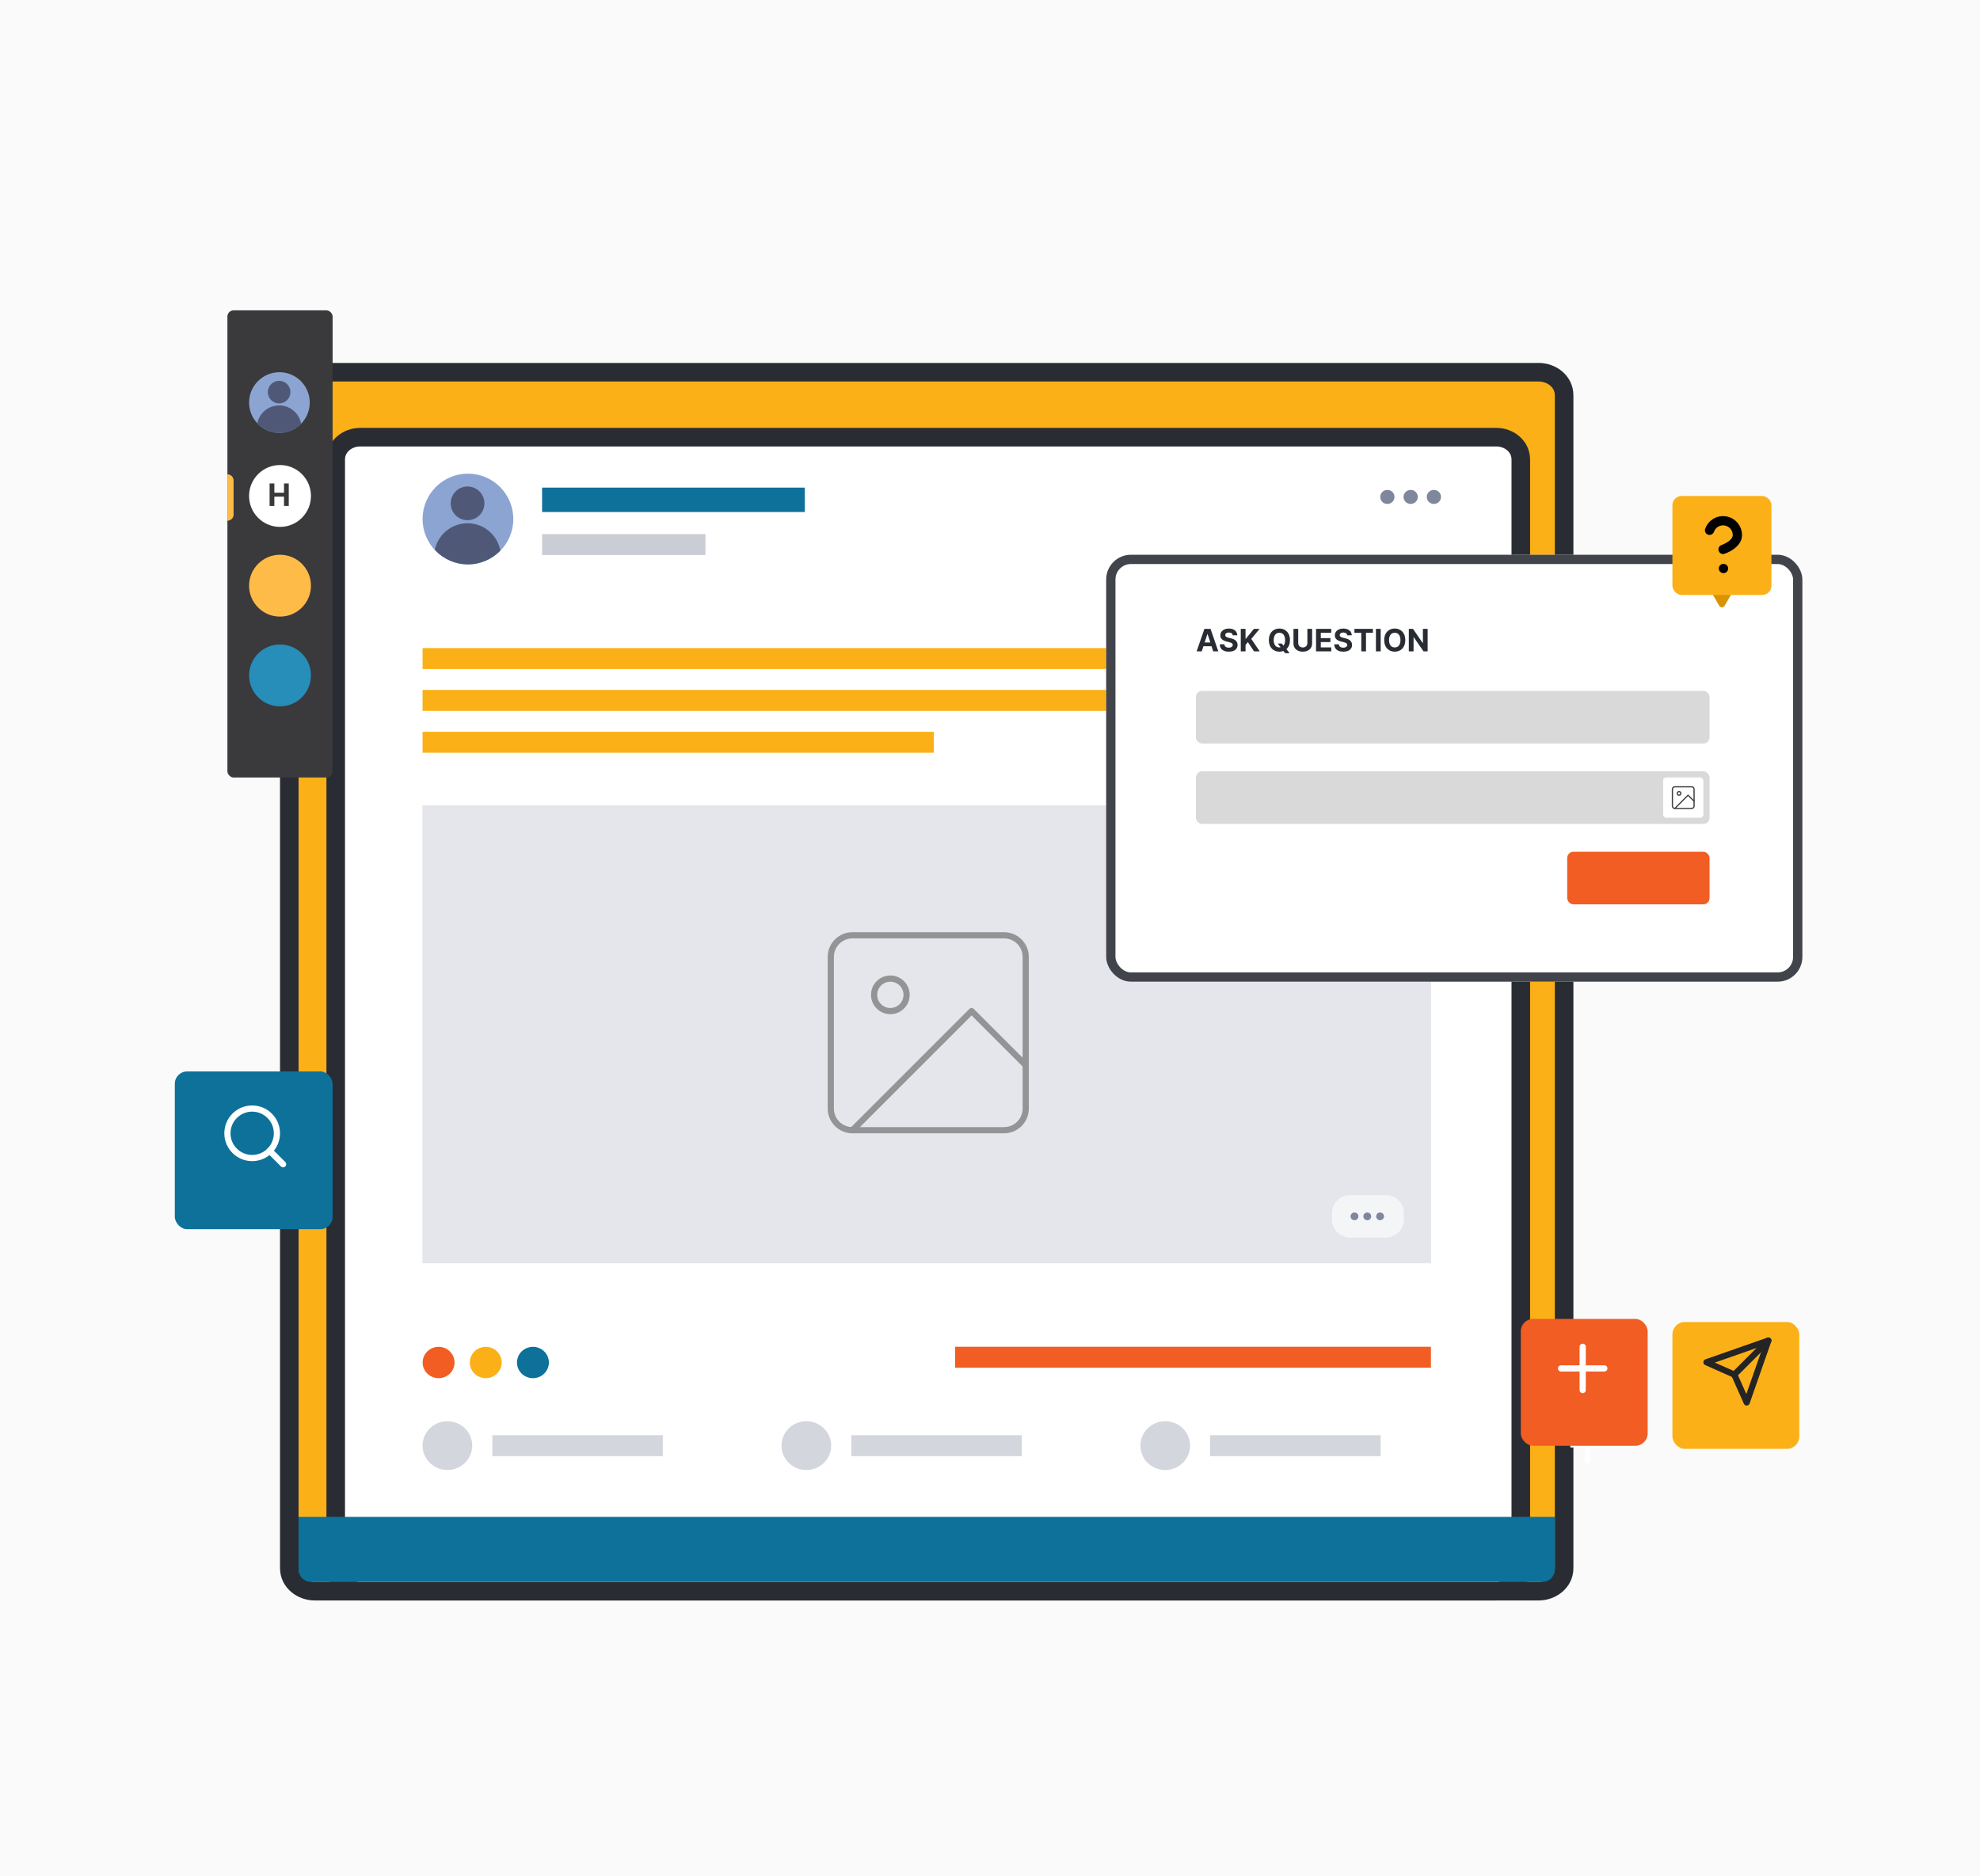 <svg width="555" height="526" viewBox="0 0 555 526" fill="none" xmlns="http://www.w3.org/2000/svg">
    <rect width="555" height="526" fill="#fafafa"/>
    <g filter="url(#filter0_d_1_339)">
        <path d="M88.207 442.602H431.333C434.854 442.602 438.459 440.054 438.428 436.109V107.358C438.428 103.414 434.868 100.877 431.312 100.877H88.207C84.651 100.877 81.091 103.414 81.091 107.358V436.122C81.091 440.066 84.651 442.602 88.207 442.602Z" fill="#FCB017" stroke="#292C33" stroke-width="5.204"/>
        <path d="M100.894 442.602H419.512C422.904 442.602 426.314 440.107 426.285 436.32V125.361C426.285 121.575 422.917 119.091 419.492 119.091H100.894C97.47 119.091 94.101 121.575 94.101 125.361V436.331C94.101 440.118 97.47 442.602 100.894 442.602Z" fill="white" stroke="#292C33" stroke-width="5.204"/>
        <mask id="mask0_1_339" style="mask-type:alpha" maskUnits="userSpaceOnUse" x="78" y="98" width="364" height="348">
            <path d="M88.207 442.602H431.333C434.854 442.602 438.459 440.054 438.428 436.109V107.358C438.428 103.414 434.868 100.877 431.312 100.877H88.207C84.651 100.877 81.091 103.414 81.091 107.358V436.122C81.091 440.066 84.651 442.602 88.207 442.602Z" fill="white" stroke="#292C33" stroke-width="5.204"/>
        </mask>
        <g mask="url(#mask0_1_339)">
            <path d="M83.693 421.786H435.826V436.531C435.826 438.447 434.273 440 432.357 440H87.162C85.246 440 83.693 438.447 83.693 436.531V421.786Z" fill="#0D719A"/>
        </g>
    </g>
    <path d="M131.164 158.217C138.186 158.217 143.879 152.524 143.879 145.501C143.879 138.478 138.186 132.785 131.164 132.785C124.141 132.785 118.449 138.478 118.449 145.501C118.449 152.524 124.141 158.217 131.164 158.217Z" fill="#8CA4D1"/>
    <path d="M131.052 145.834C133.663 145.834 135.779 143.718 135.779 141.107C135.779 138.497 133.663 136.381 131.052 136.381C128.442 136.381 126.326 138.497 126.326 141.107C126.326 143.718 128.442 145.834 131.052 145.834Z" fill="#4F5977"/>
    <path d="M131.164 158.217C134.722 158.217 137.947 156.734 140.246 154.361C139.449 149.987 135.649 146.687 131.052 146.687C126.53 146.687 122.767 149.894 121.878 154.139C124.194 156.623 127.475 158.217 131.164 158.217Z" fill="#4F5977"/>
    <path d="M225.589 136.696H151.949V143.536H225.589V136.696Z" fill="#0D719A"/>
    <path d="M197.729 149.727H151.949V155.603H197.729V149.727Z" fill="#CACDD6"/>
    <path d="M401.089 181.684H118.449V187.56H401.089V181.684Z" fill="#FCB017"/>
    <path d="M401.089 193.418H118.448V199.294H401.089V193.418Z" fill="#FCB017"/>
    <path d="M261.768 205.151H118.448V211.027H261.768V205.151Z" fill="#FCB017"/>
    <path d="M401.133 225.771H118.386V354.135H401.133V225.771Z" fill="#E5E6EB"/>
    <path d="M127.408 381.964C127.408 384.393 125.409 386.358 122.938 386.358C120.467 386.358 118.467 384.393 118.467 381.964C118.467 379.536 120.467 377.571 122.938 377.571C125.39 377.553 127.408 379.536 127.408 381.964Z" fill="#F15D22"/>
    <path d="M140.631 381.964C140.631 384.393 138.632 386.358 136.161 386.358C133.69 386.358 131.69 384.393 131.69 381.964C131.69 379.536 133.69 377.571 136.161 377.571C138.613 377.553 140.631 379.536 140.631 381.964Z" fill="#FCB017"/>
    <path d="M153.854 381.964C153.854 384.393 151.854 386.358 149.383 386.358C146.912 386.358 144.913 384.393 144.913 381.964C144.913 379.536 146.912 377.571 149.383 377.571C151.836 377.553 153.854 379.536 153.854 381.964Z" fill="#0D719A"/>
    <path d="M390.885 139.309C390.885 140.384 389.998 141.274 388.885 141.274C387.772 141.274 386.886 140.403 386.886 139.309C386.886 138.234 387.772 137.344 388.885 137.344C389.998 137.344 390.885 138.216 390.885 139.309Z" fill="#7F879C"/>
    <path d="M397.411 139.309C397.411 140.384 396.524 141.274 395.411 141.274C394.317 141.274 393.412 140.403 393.412 139.309C393.412 138.234 394.299 137.344 395.411 137.344C396.505 137.344 397.411 138.216 397.411 139.309Z" fill="#7F879C"/>
    <path d="M403.919 139.309C403.919 140.384 403.032 141.274 401.919 141.274C400.825 141.274 399.92 140.403 399.92 139.309C399.92 138.234 400.806 137.344 401.919 137.344C403.013 137.344 403.919 138.216 403.919 139.309Z" fill="#7F879C"/>
    <path d="M401.089 377.553H267.729V383.429H401.089V377.553Z" fill="#F15D22"/>
    <path d="M125.409 412.105C129.253 412.105 132.369 409.042 132.369 405.265C132.369 401.487 129.253 398.425 125.409 398.425C121.565 398.425 118.449 401.487 118.449 405.265C118.449 409.042 121.565 412.105 125.409 412.105Z" fill="#D3D6DD"/>
    <path d="M185.789 402.336H138.009V408.212H185.789V402.336Z" fill="#D3D6DD"/>
    <path d="M226.023 412.105C229.867 412.105 232.983 409.042 232.983 405.265C232.983 401.487 229.867 398.425 226.023 398.425C222.179 398.425 219.063 401.487 219.063 405.265C219.063 409.042 222.179 412.105 226.023 412.105Z" fill="#D3D6DD"/>
    <path d="M286.403 402.336H238.623V408.212H286.403V402.336Z" fill="#D3D6DD"/>
    <path d="M333.579 405.265C333.579 409.046 330.467 412.105 326.619 412.105C322.771 412.105 319.658 409.046 319.658 405.265C319.658 401.483 322.771 398.425 326.619 398.425C330.467 398.425 333.579 401.483 333.579 405.265Z" fill="#D3D6DD"/>
    <path d="M386.999 402.336H339.219V408.212H386.999V402.336Z" fill="#D3D6DD"/>
    <g filter="url(#filter1_d_1_339)">
        <rect x="310.064" y="152.049" width="195.147" height="119.69" rx="6.939" fill="white"/>
        <rect x="311.365" y="153.35" width="192.545" height="117.088" rx="5.638" stroke="#292C33" stroke-opacity="0.88" stroke-width="2.602"/>
    </g>
    <path d="M336.852 182.6H335.423L337.6 176.292H339.319L341.493 182.6H340.064L338.484 177.733H338.435L336.852 182.6ZM336.763 180.12H340.138V181.161H336.763V180.12ZM345.531 178.106C345.506 177.857 345.4 177.664 345.213 177.527C345.026 177.389 344.773 177.32 344.453 177.32C344.235 177.32 344.051 177.351 343.901 177.413C343.751 177.472 343.636 177.556 343.556 177.662C343.478 177.769 343.439 177.89 343.439 178.026C343.435 178.139 343.459 178.237 343.51 178.321C343.563 178.406 343.636 178.478 343.729 178.54C343.821 178.6 343.928 178.652 344.049 178.697C344.17 178.74 344.3 178.777 344.437 178.808L345.004 178.944C345.279 179.005 345.532 179.087 345.762 179.19C345.991 179.293 346.191 179.419 346.359 179.569C346.527 179.719 346.658 179.895 346.75 180.099C346.845 180.302 346.893 180.535 346.895 180.798C346.893 181.184 346.794 181.518 346.599 181.802C346.406 182.083 346.127 182.302 345.762 182.458C345.398 182.612 344.96 182.689 344.446 182.689C343.937 182.689 343.494 182.611 343.116 182.455C342.74 182.299 342.446 182.068 342.235 181.762C342.025 181.454 341.916 181.073 341.905 180.619H343.196C343.21 180.831 343.271 181.007 343.378 181.149C343.486 181.288 343.631 181.394 343.812 181.466C343.995 181.536 344.201 181.571 344.431 181.571C344.657 181.571 344.853 181.538 345.019 181.472C345.188 181.407 345.318 181.315 345.41 181.198C345.503 181.081 345.549 180.947 345.549 180.795C345.549 180.653 345.507 180.534 345.423 180.437C345.341 180.341 345.219 180.259 345.059 180.191C344.901 180.123 344.707 180.062 344.477 180.006L343.79 179.834C343.259 179.704 342.839 179.502 342.531 179.227C342.223 178.952 342.07 178.581 342.072 178.115C342.07 177.733 342.171 177.399 342.377 177.114C342.584 176.829 342.868 176.606 343.23 176.446C343.591 176.286 344.002 176.205 344.462 176.205C344.93 176.205 345.339 176.286 345.688 176.446C346.039 176.606 346.312 176.829 346.507 177.114C346.702 177.399 346.803 177.73 346.809 178.106H345.531ZM347.792 182.6V176.292H349.126V179.073H349.209L351.479 176.292H353.077L350.736 179.116L353.105 182.6H351.51L349.782 180.006L349.126 180.807V182.6H347.792ZM358.16 180.407H359.293L359.863 181.14L360.424 181.793L361.48 183.117H360.236L359.509 182.224L359.136 181.694L358.16 180.407ZM361.576 179.446C361.576 180.133 361.445 180.719 361.184 181.201C360.926 181.684 360.573 182.052 360.125 182.307C359.679 182.559 359.178 182.686 358.622 182.686C358.061 182.686 357.558 182.558 357.113 182.304C356.667 182.049 356.315 181.681 356.056 181.198C355.798 180.716 355.668 180.131 355.668 179.446C355.668 178.758 355.798 178.173 356.056 177.69C356.315 177.207 356.667 176.84 357.113 176.587C357.558 176.333 358.061 176.205 358.622 176.205C359.178 176.205 359.679 176.333 360.125 176.587C360.573 176.84 360.926 177.207 361.184 177.69C361.445 178.173 361.576 178.758 361.576 179.446ZM360.224 179.446C360.224 179 360.157 178.624 360.023 178.318C359.892 178.012 359.706 177.78 359.466 177.622C359.226 177.464 358.944 177.385 358.622 177.385C358.3 177.385 358.018 177.464 357.778 177.622C357.538 177.78 357.351 178.012 357.217 178.318C357.086 178.624 357.02 179 357.02 179.446C357.02 179.891 357.086 180.267 357.217 180.573C357.351 180.879 357.538 181.111 357.778 181.269C358.018 181.427 358.3 181.506 358.622 181.506C358.944 181.506 359.226 181.427 359.466 181.269C359.706 181.111 359.892 180.879 360.023 180.573C360.157 180.267 360.224 179.891 360.224 179.446ZM366.46 176.292H367.793V180.388C367.793 180.848 367.684 181.25 367.464 181.595C367.246 181.94 366.941 182.209 366.549 182.402C366.157 182.593 365.7 182.689 365.178 182.689C364.655 182.689 364.197 182.593 363.805 182.402C363.413 182.209 363.108 181.94 362.89 181.595C362.672 181.25 362.564 180.848 362.564 180.388V176.292H363.897V180.274C363.897 180.514 363.95 180.728 364.054 180.915C364.161 181.102 364.311 181.248 364.504 181.355C364.697 181.462 364.922 181.515 365.178 181.515C365.437 181.515 365.662 181.462 365.853 181.355C366.046 181.248 366.195 181.102 366.3 180.915C366.406 180.728 366.46 180.514 366.46 180.274V176.292ZM368.891 182.6V176.292H373.141V177.391H370.224V178.894H372.922V179.994H370.224V181.5H373.153V182.6H368.891ZM377.623 178.106C377.598 177.857 377.493 177.664 377.306 177.527C377.119 177.389 376.865 177.32 376.545 177.32C376.327 177.32 376.144 177.351 375.994 177.413C375.844 177.472 375.729 177.556 375.649 177.662C375.571 177.769 375.532 177.89 375.532 178.026C375.528 178.139 375.551 178.237 375.603 178.321C375.656 178.406 375.729 178.478 375.821 178.54C375.914 178.6 376.02 178.652 376.142 178.697C376.263 178.74 376.392 178.777 376.53 178.808L377.096 178.944C377.372 179.005 377.624 179.087 377.854 179.19C378.084 179.293 378.283 179.419 378.452 179.569C378.62 179.719 378.75 179.895 378.843 180.099C378.937 180.302 378.985 180.535 378.988 180.798C378.985 181.184 378.887 181.518 378.692 181.802C378.499 182.083 378.22 182.302 377.854 182.458C377.491 182.612 377.052 182.689 376.539 182.689C376.03 182.689 375.586 182.611 375.208 182.455C374.833 182.299 374.539 182.068 374.328 181.762C374.118 181.454 374.008 181.073 373.998 180.619H375.288C375.303 180.831 375.363 181.007 375.47 181.149C375.579 181.288 375.724 181.394 375.904 181.466C376.087 181.536 376.294 181.571 376.524 181.571C376.749 181.571 376.946 181.538 377.112 181.472C377.28 181.407 377.411 181.315 377.503 181.198C377.595 181.081 377.642 180.947 377.642 180.795C377.642 180.653 377.599 180.534 377.515 180.437C377.433 180.341 377.312 180.259 377.152 180.191C376.994 180.123 376.8 180.062 376.57 180.006L375.883 179.834C375.351 179.704 374.931 179.502 374.623 179.227C374.315 178.952 374.162 178.581 374.164 178.115C374.162 177.733 374.264 177.399 374.469 177.114C374.677 176.829 374.961 176.606 375.322 176.446C375.684 176.286 376.094 176.205 376.554 176.205C377.023 176.205 377.431 176.286 377.78 176.446C378.131 176.606 378.404 176.829 378.599 177.114C378.795 177.399 378.895 177.73 378.901 178.106H377.623ZM379.644 177.391V176.292H384.825V177.391H382.894V182.6H381.575V177.391H379.644ZM387.012 176.292V182.6H385.678V176.292H387.012ZM393.905 179.446C393.905 180.133 393.775 180.719 393.514 181.201C393.256 181.684 392.902 182.052 392.455 182.307C392.009 182.559 391.508 182.686 390.952 182.686C390.391 182.686 389.888 182.558 389.443 182.304C388.997 182.049 388.645 181.681 388.386 181.198C388.127 180.716 387.998 180.131 387.998 179.446C387.998 178.758 388.127 178.173 388.386 177.69C388.645 177.207 388.997 176.84 389.443 176.587C389.888 176.333 390.391 176.205 390.952 176.205C391.508 176.205 392.009 176.333 392.455 176.587C392.902 176.84 393.256 177.207 393.514 177.69C393.775 178.173 393.905 178.758 393.905 179.446ZM392.553 179.446C392.553 179 392.487 178.624 392.353 178.318C392.222 178.012 392.036 177.78 391.796 177.622C391.555 177.464 391.274 177.385 390.952 177.385C390.629 177.385 390.348 177.464 390.108 177.622C389.868 177.78 389.681 178.012 389.547 178.318C389.416 178.624 389.35 179 389.35 179.446C389.35 179.891 389.416 180.267 389.547 180.573C389.681 180.879 389.868 181.111 390.108 181.269C390.348 181.427 390.629 181.506 390.952 181.506C391.274 181.506 391.555 181.427 391.796 181.269C392.036 181.111 392.222 180.879 392.353 180.573C392.487 180.267 392.553 179.891 392.553 179.446ZM400.169 176.292V182.6H399.017L396.273 178.629H396.227V182.6H394.893V176.292H396.064L398.786 180.259H398.842V176.292H400.169Z" fill="#292C33"/>
    <rect x="335.216" y="193.681" width="143.975" height="14.745" rx="1.735" fill="#D9D9D9"/>
    <rect x="335.216" y="216.231" width="143.975" height="14.745" rx="1.735" fill="#D9D9D9"/>
    <rect x="439.295" y="238.781" width="39.897" height="14.745" rx="1.735" fill="#F15D22"/>
    <rect x="466.182" y="217.966" width="11.275" height="11.275" rx="0.867" fill="white"/>
    <path d="M474.181 220.568H469.459C469.086 220.568 468.784 220.87 468.784 221.242V225.964C468.784 226.337 469.086 226.639 469.459 226.639H474.181C474.553 226.639 474.855 226.337 474.855 225.964V221.242C474.855 220.87 474.553 220.568 474.181 220.568Z" stroke="#414141" stroke-width="0.347" stroke-linecap="round" stroke-linejoin="round"/>
    <path d="M470.639 222.929C470.919 222.929 471.145 222.702 471.145 222.423C471.145 222.143 470.919 221.917 470.639 221.917C470.36 221.917 470.134 222.143 470.134 222.423C470.134 222.702 470.36 222.929 470.639 222.929Z" stroke="#414141" stroke-width="0.347" stroke-linecap="round" stroke-linejoin="round"/>
    <path d="M474.856 224.615L473.169 222.929L469.459 226.639" stroke="#414141" stroke-width="0.347" stroke-linecap="round" stroke-linejoin="round"/>
    <g opacity="0.5">
        <path d="M281.443 262.199H238.944C235.591 262.199 232.872 264.917 232.872 268.27V310.769C232.872 314.122 235.591 316.84 238.944 316.84H281.443C284.796 316.84 287.514 314.122 287.514 310.769V268.27C287.514 264.917 284.796 262.199 281.443 262.199Z" stroke="#414141" stroke-width="1.735" stroke-linecap="round" stroke-linejoin="round"/>
        <path d="M249.568 283.448C252.083 283.448 254.122 281.41 254.122 278.895C254.122 276.38 252.083 274.341 249.568 274.341C247.053 274.341 245.015 276.38 245.015 278.895C245.015 281.41 247.053 283.448 249.568 283.448Z" stroke="#414141" stroke-width="1.735" stroke-linecap="round" stroke-linejoin="round"/>
        <path d="M287.514 298.627L272.335 283.448L238.944 316.84" stroke="#414141" stroke-width="1.735" stroke-linecap="round" stroke-linejoin="round"/>
    </g>
    <path d="M449.659 404.473V405.778H445.629V410.148H444.211V405.778H440.162V404.473H444.211V400.103H445.629V404.473H449.659Z" fill="white"/>
    <g filter="url(#filter2_d_1_339)">
        <rect x="426.285" y="366.278" width="35.56" height="35.56" rx="3.469" fill="#F15D22"/>
    </g>
    <path d="M443.632 377.553V389.695" stroke="white" stroke-width="1.735" stroke-linecap="round" stroke-linejoin="round"/>
    <path d="M437.561 383.624H449.703" stroke="white" stroke-width="1.735" stroke-linecap="round" stroke-linejoin="round"/>
    <g filter="url(#filter3_d_1_339)">
        <rect x="468.784" y="367.145" width="35.56" height="35.56" rx="3.469" fill="#FCB017"/>
    </g>
    <g clip-path="url(#clip0_1_339)">
        <path d="M495.671 375.818L486.13 385.359" stroke="#242424" stroke-width="1.735" stroke-linecap="round" stroke-linejoin="round"/>
        <path d="M495.671 375.818L489.6 393.165L486.13 385.359L478.325 381.889L495.671 375.818Z" stroke="#242424" stroke-width="1.735" stroke-linecap="round" stroke-linejoin="round"/>
    </g>
    <g filter="url(#filter4_d_1_339)">
        <rect x="49" y="296.892" width="44.233" height="44.233" rx="3.469" fill="#0D719A"/>
    </g>
    <path d="M70.683 324.646C74.515 324.646 77.622 321.54 77.622 317.708C77.622 313.876 74.515 310.769 70.683 310.769C66.851 310.769 63.745 313.876 63.745 317.708C63.745 321.54 66.851 324.646 70.683 324.646Z" stroke="white" stroke-width="1.735" stroke-linecap="round" stroke-linejoin="round"/>
    <path d="M79.356 326.381L75.584 322.608" stroke="white" stroke-width="1.735" stroke-linecap="round" stroke-linejoin="round"/>
    <path d="M388.476 346.925H378.415C375.647 346.925 373.379 344.696 373.379 341.976V340.003C373.379 337.283 375.647 335.054 378.415 335.054H388.476C391.244 335.054 393.512 337.283 393.512 340.003V341.976C393.502 344.696 391.244 346.925 388.476 346.925Z" fill="#F4F5F6"/>
    <path d="M380.767 340.995C380.767 341.588 380.277 342.079 379.664 342.079C379.06 342.079 378.561 341.598 378.561 340.995C378.561 340.402 379.05 339.911 379.664 339.911C380.277 339.911 380.767 340.392 380.767 340.995Z" fill="#7F879C"/>
    <path d="M384.356 340.995C384.356 341.588 383.867 342.079 383.253 342.079C382.65 342.079 382.15 341.598 382.15 340.995C382.15 340.402 382.639 339.911 383.253 339.911C383.867 339.911 384.356 340.392 384.356 340.995Z" fill="#7F879C"/>
    <path d="M387.946 340.995C387.946 341.588 387.457 342.079 386.843 342.079C386.239 342.079 385.74 341.598 385.74 340.995C385.74 340.402 386.229 339.911 386.843 339.911C387.457 339.911 387.946 340.392 387.946 340.995Z" fill="#7F879C"/>
    <rect x="63.745" y="87" width="29.489" height="130.966" rx="1.735" fill="#3A393C"/>
    <path d="M86.826 112.852C86.826 117.547 83.016 121.357 78.321 121.357C73.626 121.357 69.816 117.547 69.816 112.852C69.816 108.156 73.626 104.346 78.321 104.346C83.016 104.346 86.826 108.156 86.826 112.852Z" fill="#8CA4D1"/>
    <path d="M81.41 109.927C81.41 111.678 79.989 113.099 78.239 113.099C76.488 113.099 75.067 111.678 75.067 109.927C75.067 108.177 76.488 106.756 78.239 106.756C79.989 106.756 81.41 108.177 81.41 109.927Z" fill="#4F5977"/>
    <path d="M78.321 121.377C80.71 121.377 82.872 120.389 84.417 118.803C83.881 115.879 81.328 113.655 78.259 113.655C75.232 113.655 72.699 115.797 72.122 118.659C73.667 120.307 75.85 121.377 78.321 121.377Z" fill="#4F5977"/>
    <path d="M78.489 147.713C83.279 147.713 87.162 143.829 87.162 139.039C87.162 134.249 83.279 130.366 78.489 130.366C73.699 130.366 69.816 134.249 69.816 139.039C69.816 143.829 73.699 147.713 78.489 147.713Z" fill="white"/>
    <path d="M78.489 172.865C83.279 172.865 87.162 168.982 87.162 164.192C87.162 159.402 83.279 155.518 78.489 155.518C73.699 155.518 69.816 159.402 69.816 164.192C69.816 168.982 73.699 172.865 78.489 172.865Z" fill="#FFBB48"/>
    <path d="M78.489 198.017C83.279 198.017 87.162 194.134 87.162 189.344C87.162 184.554 83.279 180.671 78.489 180.671C73.699 180.671 69.816 184.554 69.816 189.344C69.816 194.134 73.699 198.017 78.489 198.017Z" fill="#268EB9"/>
    <path d="M63.745 132.968C64.703 132.968 65.479 133.745 65.479 134.703V144.243C65.479 145.201 64.703 145.978 63.745 145.978V132.968Z" fill="#FFBB48"/>
    <path d="M75.568 141.835V135.528H76.902V138.13H79.609V135.528H80.94V141.835H79.609V139.23H76.902V141.835H75.568Z" fill="#39383B"/>
    <path d="M481.91 169.829C482.244 170.407 483.078 170.407 483.412 169.829L485.666 165.926C486 165.348 485.582 164.625 484.915 164.625H480.408C479.74 164.625 479.323 165.348 479.657 165.926L481.91 169.829Z" fill="#D99305"/>
    <rect x="468.784" y="139.039" width="27.754" height="27.754" rx="2.602" fill="#FCB017"/>
    <path d="M479.192 148.662C479.507 147.767 480.128 147.012 480.946 146.532C481.764 146.051 482.725 145.875 483.66 146.036C484.595 146.196 485.443 146.682 486.054 147.408C486.665 148.134 486.999 149.052 486.998 150.001C486.998 152.678 482.981 154.017 482.981 154.017" stroke="black" stroke-width="2.602" stroke-linecap="round" stroke-linejoin="round"/>
    <path d="M483.088 159.373H483.102" stroke="black" stroke-width="2.602" stroke-linecap="round" stroke-linejoin="round"/>
    <defs>
        <filter id="filter0_d_1_339" x="71.551" y="94.806" width="376.418" height="360.806" filterUnits="userSpaceOnUse" color-interpolation-filters="sRGB">
            <feFlood flood-opacity="0" result="BackgroundImageFix"/>
            <feColorMatrix in="SourceAlpha" type="matrix" values="0 0 0 0 0 0 0 0 0 0 0 0 0 0 0 0 0 0 127 0" result="hardAlpha"/>
            <feOffset dy="3.469"/>
            <feGaussianBlur stdDeviation="3.469"/>
            <feComposite in2="hardAlpha" operator="out"/>
            <feColorMatrix type="matrix" values="0 0 0 0 0 0 0 0 0 0 0 0 0 0 0 0 0 0 0.25 0"/>
            <feBlend mode="normal" in2="BackgroundImageFix" result="effect1_dropShadow_1_339"/>
            <feBlend mode="normal" in="SourceGraphic" in2="effect1_dropShadow_1_339" result="shape"/>
        </filter>
        <filter id="filter1_d_1_339" x="306.595" y="152.049" width="202.086" height="126.629" filterUnits="userSpaceOnUse" color-interpolation-filters="sRGB">
            <feFlood flood-opacity="0" result="BackgroundImageFix"/>
            <feColorMatrix in="SourceAlpha" type="matrix" values="0 0 0 0 0 0 0 0 0 0 0 0 0 0 0 0 0 0 127 0" result="hardAlpha"/>
            <feOffset dy="3.469"/>
            <feGaussianBlur stdDeviation="1.735"/>
            <feComposite in2="hardAlpha" operator="out"/>
            <feColorMatrix type="matrix" values="0 0 0 0 0 0 0 0 0 0 0 0 0 0 0 0 0 0 0.08 0"/>
            <feBlend mode="normal" in2="BackgroundImageFix" result="effect1_dropShadow_1_339"/>
            <feBlend mode="normal" in="SourceGraphic" in2="effect1_dropShadow_1_339" result="shape"/>
        </filter>
        <filter id="filter2_d_1_339" x="422.816" y="366.278" width="42.499" height="42.499" filterUnits="userSpaceOnUse" color-interpolation-filters="sRGB">
            <feFlood flood-opacity="0" result="BackgroundImageFix"/>
            <feColorMatrix in="SourceAlpha" type="matrix" values="0 0 0 0 0 0 0 0 0 0 0 0 0 0 0 0 0 0 127 0" result="hardAlpha"/>
            <feOffset dy="3.469"/>
            <feGaussianBlur stdDeviation="1.735"/>
            <feComposite in2="hardAlpha" operator="out"/>
            <feColorMatrix type="matrix" values="0 0 0 0 0 0 0 0 0 0 0 0 0 0 0 0 0 0 0.13 0"/>
            <feBlend mode="normal" in2="BackgroundImageFix" result="effect1_dropShadow_1_339"/>
            <feBlend mode="normal" in="SourceGraphic" in2="effect1_dropShadow_1_339" result="shape"/>
        </filter>
        <filter id="filter3_d_1_339" x="465.315" y="367.145" width="42.499" height="42.499" filterUnits="userSpaceOnUse" color-interpolation-filters="sRGB">
            <feFlood flood-opacity="0" result="BackgroundImageFix"/>
            <feColorMatrix in="SourceAlpha" type="matrix" values="0 0 0 0 0 0 0 0 0 0 0 0 0 0 0 0 0 0 127 0" result="hardAlpha"/>
            <feOffset dy="3.469"/>
            <feGaussianBlur stdDeviation="1.735"/>
            <feComposite in2="hardAlpha" operator="out"/>
            <feColorMatrix type="matrix" values="0 0 0 0 0 0 0 0 0 0 0 0 0 0 0 0 0 0 0.13 0"/>
            <feBlend mode="normal" in2="BackgroundImageFix" result="effect1_dropShadow_1_339"/>
            <feBlend mode="normal" in="SourceGraphic" in2="effect1_dropShadow_1_339" result="shape"/>
        </filter>
        <filter id="filter4_d_1_339" x="45.531" y="296.892" width="51.172" height="51.172" filterUnits="userSpaceOnUse" color-interpolation-filters="sRGB">
            <feFlood flood-opacity="0" result="BackgroundImageFix"/>
            <feColorMatrix in="SourceAlpha" type="matrix" values="0 0 0 0 0 0 0 0 0 0 0 0 0 0 0 0 0 0 127 0" result="hardAlpha"/>
            <feOffset dy="3.469"/>
            <feGaussianBlur stdDeviation="1.735"/>
            <feComposite in2="hardAlpha" operator="out"/>
            <feColorMatrix type="matrix" values="0 0 0 0 0 0 0 0 0 0 0 0 0 0 0 0 0 0 0.13 0"/>
            <feBlend mode="normal" in2="BackgroundImageFix" result="effect1_dropShadow_1_339"/>
            <feBlend mode="normal" in="SourceGraphic" in2="effect1_dropShadow_1_339" result="shape"/>
        </filter>
        <clipPath id="clip0_1_339">
            <rect width="20.816" height="20.816" fill="white" transform="translate(476.59 374.084)"/>
        </clipPath>
    </defs>
</svg>
